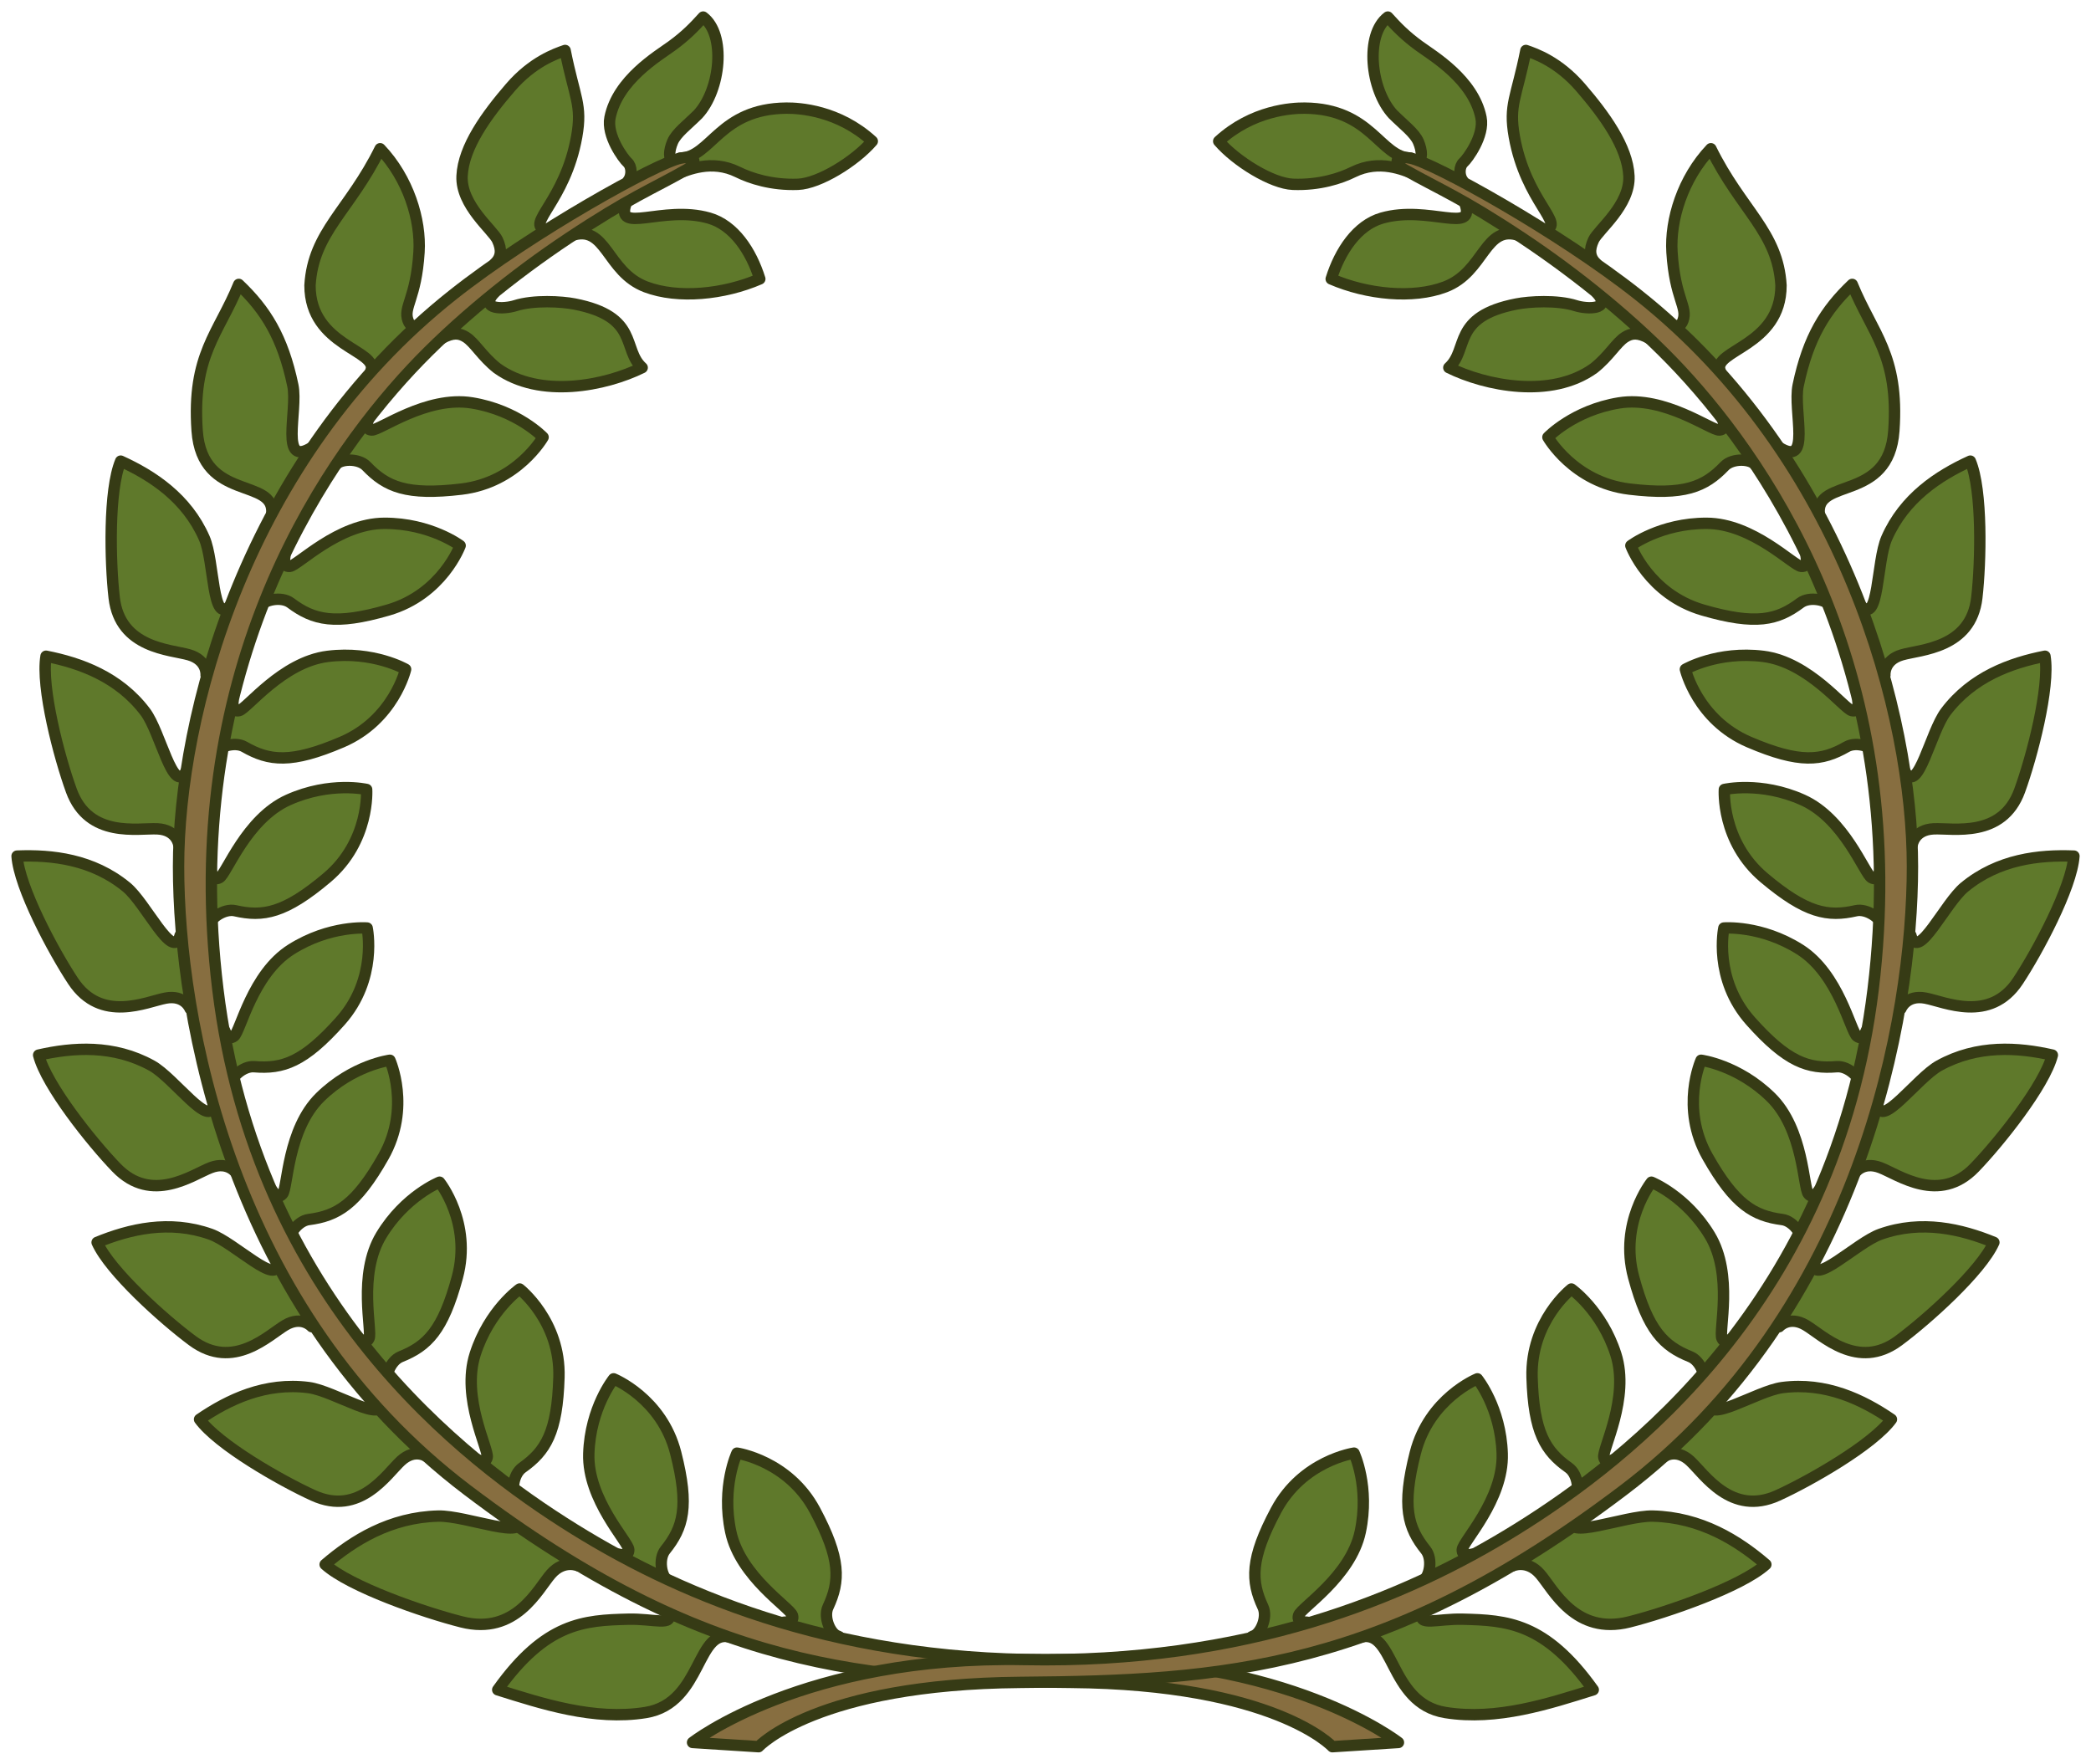 <?xml version="1.0" encoding="UTF-8" standalone="no"?>
<!-- Created with Inkscape (http://www.inkscape.org/) -->

<svg
   xmlns:dc="http://purl.org/dc/elements/1.1/"
   xmlns:cc="http://creativecommons.org/ns#"
   xmlns:rdf="http://www.w3.org/1999/02/22-rdf-syntax-ns#"
   xmlns:svg="http://www.w3.org/2000/svg"
   xmlns="http://www.w3.org/2000/svg"
   xmlns:sodipodi="http://sodipodi.sourceforge.net/DTD/sodipodi-0.dtd"
   xmlns:inkscape="http://www.inkscape.org/namespaces/inkscape"
   width="735.032"
   height="619.989"
   id="svg4081"
   version="1.1"
   inkscape:version="0.48+devel r12701"
   sodipodi:docname="laurel_leaf.svg">
  <title
     id="title4112">laurel leaf</title>
  <defs
     id="defs4083" />
  <sodipodi:namedview
     id="base"
     pagecolor="#ffffff"
     bordercolor="#666666"
     borderopacity="1.0"
     inkscape:pageopacity="0.0"
     inkscape:pageshadow="2"
     inkscape:zoom="0.92"
     inkscape:cx="277.09772"
     inkscape:cy="323.02346"
     inkscape:document-units="px"
     inkscape:current-layer="layer1"
     showgrid="false"
     inkscape:window-width="1680"
     inkscape:window-height="1006"
     inkscape:window-x="-3"
     inkscape:window-y="-3"
     inkscape:window-maximized="1"
     fit-margin-top="4"
     fit-margin-left="4"
     fit-margin-right="4"
     fit-margin-bottom="4" />
  <g
     inkscape:label="Camada 1"
     inkscape:groupmode="layer"
     id="layer1"
     transform="translate(-4.531,-370.323)">
    <g
       id="g4706"
       transform="translate(2.597,153.669)"
       style="fill:#5f792b;fill-opacity:1;stroke:#363b15;stroke-opacity:1">
      <path
         style="color:#000000;fill:#5f792b;fill-opacity:1;stroke:#363b15;stroke-width:4;stroke-linecap:round;stroke-linejoin:round;stroke-miterlimit:4;stroke-opacity:1;stroke-dasharray:none;stroke-dashoffset:0;marker:none;visibility:visible;display:inline;overflow:visible;enable-background:accumulate"
         d="m 236.893,783.514 c 2,4.942 -5.098,2.093 -14.104,2.313 -15.556,0.38 -29.004,1.174 -45.89,24.815 15.514,4.863 33.893,10.911 51.995,7.991 20.405,-3.291 17.591,-31.082 30.839,-26.182 l -5.997,-10.147 z"
         id="path3915"
         inkscape:connector-curvature="0"
         sodipodi:nodetypes="cscsccc" />
      <path
         style="color:#000000;fill:#5f792b;fill-opacity:1;stroke:#363b15;stroke-width:4;stroke-linecap:round;stroke-linejoin:round;stroke-miterlimit:4;stroke-opacity:1;stroke-dasharray:none;stroke-dashoffset:0;marker:none;visibility:visible;display:inline;overflow:visible;enable-background:accumulate"
         d="m 74.383,453.985 c 0,0 0.526,-5.257 -5.999,-7.15 -6.526,-1.893 -24.255,-2.253 -26.313,-20.083 -1.436,-12.444 -2.013,-37.795 2.285,-48.003 11.192,5.1 23.218,12.977 29.396,27.079 3.583,8.178 2.68,30.533 8.946,23.868 1.368,-2.208 5.894,5.573 5.894,5.573 l -4.315,11.04 z"
         id="path3917"
         inkscape:connector-curvature="0"
         sodipodi:nodetypes="csscscccc" />
      <path
         style="color:#000000;fill:#5f792b;fill-opacity:1;stroke:#363b15;stroke-width:4;stroke-linecap:round;stroke-linejoin:round;stroke-miterlimit:4;stroke-opacity:1;stroke-dasharray:none;stroke-dashoffset:0;marker:none;visibility:visible;display:inline;overflow:visible;enable-background:accumulate"
         d="m 97.428,397.48 c 1.588,-13.211 -24.439,-4.184 -26.197,-29.443 -1.854,-26.631 7.537,-34.045 14.636,-51.412 9.402,8.939 15.462,18.533 19.003,35.501 1.875,8.984 -4.949,29.276 6.93,21.631 1.105,-1.209 2.368,8.937 2.368,8.937 z"
         id="path3919"
         inkscape:connector-curvature="0"
         sodipodi:nodetypes="cscsccc" />
      <path
         style="color:#000000;fill:#5f792b;fill-opacity:1;stroke:#363b15;stroke-width:4;stroke-linecap:round;stroke-linejoin:round;stroke-miterlimit:4;stroke-opacity:1;stroke-dasharray:none;stroke-dashoffset:0;marker:none;visibility:visible;display:inline;overflow:visible;enable-background:accumulate"
         d="m 132.272,347.051 c 2.964,-7.357 -21.366,-8.584 -21.366,-30.072 1.106,-18.837 13.953,-26.314 24.654,-48.039 9.907,10.435 14.377,24.988 13.668,36.346 -1.027,16.457 -5.641,19.241 -3.845,24.087 0.744,2.007 2.058,2.158 3.026,1.638 0.968,-0.52 -2.009,9.442 -2.009,9.442 z"
         id="path3921"
         inkscape:connector-curvature="0"
         sodipodi:nodetypes="cccssscc" />
      <path
         style="color:#000000;fill:#5f792b;fill-opacity:1;stroke:#363b15;stroke-width:4;stroke-linecap:round;stroke-linejoin:round;stroke-miterlimit:4;stroke-opacity:1;stroke-dasharray:none;stroke-dashoffset:0;marker:none;visibility:visible;display:inline;overflow:visible;enable-background:accumulate"
         d="m 175.846,309.303 c 2.342,-2.261 2.552,-4.837 0.947,-8.307 -1.664,-3.598 -12.899,-12.185 -12.434,-22.469 0.462,-10.217 8.571,-21.384 16.985,-31.131 7.824,-9.063 15.913,-11.848 19.236,-13 3.334,16.695 6.067,19.015 4.088,30.203 -4.064,22.978 -18.311,31.072 -10.786,32.805 2.977,-1.19 0.595,3.866 0.595,3.866 l -7.889,5.205 z"
         id="path3923"
         inkscape:connector-curvature="0"
         sodipodi:nodetypes="cssscscccc" />
      <path
         style="color:#000000;fill:#5f792b;fill-opacity:1;stroke:#363b15;stroke-width:4;stroke-linecap:round;stroke-linejoin:round;stroke-miterlimit:4;stroke-opacity:1;stroke-dasharray:none;stroke-dashoffset:0;marker:none;visibility:visible;display:inline;overflow:visible;enable-background:accumulate"
         d="m 222.76,280.156 c 1.414,-1.822 1.265,-5.056 -0.223,-6.394 -1.488,-1.338 -7.449,-9.446 -6.177,-15.762 2.679,-13.309 16.795,-21.618 21.732,-25.205 4.912,-3.569 7.958,-6.744 11.023,-10.142 8.085,6.102 6.171,25.513 -1.795,34.157 -3.721,3.717 -7.611,6.558 -8.951,9.681 -1.34,3.123 -1.461,6.37 0.176,6.37 1.637,0 -4.92,4.767 -4.92,4.767 z"
         id="path3925"
         inkscape:connector-curvature="0"
         sodipodi:nodetypes="csssccsscc" />
      <path
         style="color:#000000;fill:#5f792b;fill-opacity:1;stroke:#363b15;stroke-width:4;stroke-linecap:round;stroke-linejoin:round;stroke-miterlimit:4;stroke-opacity:1;stroke-dasharray:none;stroke-dashoffset:0;marker:none;visibility:visible;display:inline;overflow:visible;enable-background:accumulate"
         d="m 278.359,254.661 c 4.524,-0.039 18.324,0.756 30.204,11.636 -6.075,7.063 -18.697,14.86 -26.096,15.142 -9.363,0.356 -16.767,-2.143 -21.156,-4.311 -9.367,-4.626 -17.682,-0.631 -21.156,0.526 -2.796,0.931 0.842,-5.415 0.842,-5.415 10.981,-0.228 13.772,-17.376 37.361,-17.578 z"
         id="path3927"
         inkscape:connector-curvature="0"
         sodipodi:nodetypes="scssscs" />
      <path
         style="color:#000000;fill:#5f792b;fill-opacity:1;stroke:#363b15;stroke-width:4;stroke-linecap:round;stroke-linejoin:round;stroke-miterlimit:4;stroke-opacity:1;stroke-dasharray:none;stroke-dashoffset:0;marker:none;visibility:visible;display:inline;overflow:visible;enable-background:accumulate"
         d="m 222.105,287.906 c -4.248,11.498 12.64,0.701 29.102,5.415 8.711,2.494 14.77,11.603 17.813,21.38 -12.646,5.479 -28.742,7.064 -40.021,2.804 -14.004,-5.288 -13.83,-22.38 -26.313,-17.98 l 4.842,-6.835 z"
         id="path3929"
         inkscape:connector-curvature="0"
         sodipodi:nodetypes="cscsccc" />
      <path
         style="color:#000000;fill:#5f792b;fill-opacity:1;stroke:#363b15;stroke-width:4;stroke-linecap:round;stroke-linejoin:round;stroke-miterlimit:4;stroke-opacity:1;stroke-dasharray:none;stroke-dashoffset:0;marker:none;visibility:visible;display:inline;overflow:visible;enable-background:accumulate"
         d="m 175.795,319.474 c -5.788,6.284 3.578,5.808 7.166,4.66 6.652,-2.129 16.496,-1.487 20.895,-0.632 22.914,4.452 16.653,15.945 23.816,22.379 -12.896,6.361 -35.902,11.069 -50.981,0.223 -5.284,-4.164 -7.889,-8.996 -10.924,-10.922 -2.304,-1.462 -4.594,-1.772 -8.627,0.478 -3.062,1.708 -2.581,-3.28 -1.985,-3.875 0.595,-0.595 9.926,-8.507 9.926,-8.507 z"
         id="path3931"
         inkscape:connector-curvature="0"
         sodipodi:nodetypes="cssccssscc" />
      <path
         style="color:#000000;fill:#5f792b;fill-opacity:1;stroke:#363b15;stroke-width:4;stroke-linecap:round;stroke-linejoin:round;stroke-miterlimit:4;stroke-opacity:1;stroke-dasharray:none;stroke-dashoffset:0;marker:none;visibility:visible;display:inline;overflow:visible;enable-background:accumulate"
         d="m 131.515,363.651 c 0,0.744 -1.786,3.941 1.042,4.164 2.828,0.223 19.284,-12.137 35.286,-9.535 16.001,2.602 24.998,12.063 24.998,12.063 0,0 -8.987,15.888 -28.706,18.239 -19.271,2.297 -26.388,-0.781 -33.365,-8.053 -2.806,-2.925 -9.229,-2.602 -10.792,-0.446 -1.563,2.156 -3.647,-5.799 -3.572,-6.097 0.074,-0.297 15.108,-10.335 15.108,-10.335 z"
         id="path3933"
         inkscape:connector-curvature="0"
         sodipodi:nodetypes="csscssscc" />
      <path
         sodipodi:nodetypes="csscssscc"
         inkscape:connector-curvature="0"
         id="path3935"
         d="m 102.087,411.807 c 0.121,0.734 -1.12,4.178 1.706,3.939 2.827,-0.24 17.05,-15.111 33.262,-15.144 16.212,-0.034 26.63,7.838 26.63,7.838 0,0 -6.279,17.138 -25.352,22.663 -18.64,5.4 -26.164,3.52 -34.232,-2.521 -3.245,-2.43 -9.53,-1.067 -10.72,1.314 -1.191,2.382 -4.543,-5.129 -4.518,-5.435 0.025,-0.306 13.223,-12.653 13.223,-12.653 z"
         style="color:#000000;fill:#5f792b;fill-opacity:1;stroke:#363b15;stroke-width:4;stroke-linecap:round;stroke-linejoin:round;stroke-miterlimit:4;stroke-opacity:1;stroke-dasharray:none;stroke-dashoffset:0;marker:none;visibility:visible;display:inline;overflow:visible;enable-background:accumulate"
         inkscape:transform-center-x="-28.633028"
         inkscape:transform-center-y="-5.2037113" />
      <path
         inkscape:transform-center-y="-9.0265985"
         inkscape:transform-center-x="-27.662975"
         style="color:#000000;fill:#5f792b;fill-opacity:1;stroke:#363b15;stroke-width:4;stroke-linecap:round;stroke-linejoin:round;stroke-miterlimit:4;stroke-opacity:1;stroke-dasharray:none;stroke-dashoffset:0;marker:none;visibility:visible;display:inline;overflow:visible;enable-background:accumulate"
         d="m 83.786,462.763 c 0.21,0.713 -0.602,4.284 2.174,3.701 2.776,-0.582 15.079,-17.074 31.166,-19.083 16.087,-2.008 27.388,4.536 27.388,4.536 0,0 -4.14,17.774 -22.397,25.582 -17.841,7.63 -25.539,6.68 -34.284,1.667 -3.517,-2.016 -9.589,0.102 -10.48,2.61 -0.891,2.509 -5.135,-4.537 -5.147,-4.844 -0.012,-0.306 11.58,-14.169 11.58,-14.169 z"
         id="path3937"
         inkscape:connector-curvature="0"
         sodipodi:nodetypes="csscssscc" />
      <path
         sodipodi:nodetypes="csscssscc"
         inkscape:connector-curvature="0"
         id="path3939"
         d="m 75.92,522.289 c 0.409,0.621 0.679,4.272 3.163,2.904 2.484,-1.368 9.418,-20.735 24.213,-27.357 14.795,-6.622 27.518,-3.668 27.518,-3.668 0,0 1.247,18.207 -13.924,31.008 -14.826,12.511 -22.465,13.853 -32.296,11.615 -3.954,-0.9 -9.139,2.9 -9.257,5.559 -0.118,2.659 -6.239,-2.838 -6.341,-3.127 -0.102,-0.289 6.924,-16.934 6.924,-16.934 z"
         style="color:#000000;fill:#5f792b;fill-opacity:1;stroke:#363b15;stroke-width:4;stroke-linecap:round;stroke-linejoin:round;stroke-miterlimit:4;stroke-opacity:1;stroke-dasharray:none;stroke-dashoffset:0;marker:none;visibility:visible;display:inline;overflow:visible;enable-background:accumulate"
         inkscape:transform-center-x="-23.640982"
         inkscape:transform-center-y="-15.706207" />
      <path
         inkscape:transform-center-y="-18.993934"
         inkscape:transform-center-x="-21.186015"
         style="color:#000000;fill:#5f792b;fill-opacity:1;stroke:#363b15;stroke-width:4;stroke-linecap:round;stroke-linejoin:round;stroke-miterlimit:4;stroke-opacity:1;stroke-dasharray:none;stroke-dashoffset:0;marker:none;visibility:visible;display:inline;overflow:visible;enable-background:accumulate"
         d="m 80.651,578.494 c 0.494,0.556 1.279,4.133 3.544,2.426 2.265,-1.707 6.376,-21.86 20.08,-30.514 13.704,-8.654 26.718,-7.534 26.718,-7.534 0,0 3.822,17.846 -9.376,32.669 -12.898,14.487 -20.268,16.899 -30.318,16.078 -4.042,-0.33 -8.635,4.167 -8.373,6.816 0.262,2.649 -6.579,-1.924 -6.721,-2.196 -0.142,-0.272 4.447,-17.745 4.447,-17.745 z"
         id="path3941"
         inkscape:connector-curvature="0"
         sodipodi:nodetypes="csscssscc" />
      <path
         sodipodi:nodetypes="csscssscc"
         inkscape:connector-curvature="0"
         id="path3943"
         d="m 97.282,634.752 c 0.6,0.44 2.121,3.772 3.975,1.627 1.855,-2.144 1.631,-22.711 13.207,-34.05 11.575,-11.339 24.534,-12.979 24.534,-12.979 0,0 7.493,16.644 -2.289,33.908 -9.56,16.873 -16.258,20.779 -26.255,22.088 -4.021,0.526 -7.564,5.888 -6.751,8.423 0.814,2.535 -6.837,-0.499 -7.033,-0.735 -0.196,-0.236 0.612,-18.282 0.612,-18.282 z"
         style="color:#000000;fill:#5f792b;fill-opacity:1;stroke:#363b15;stroke-width:4;stroke-linecap:round;stroke-linejoin:round;stroke-miterlimit:4;stroke-opacity:1;stroke-dasharray:none;stroke-dashoffset:0;marker:none;visibility:visible;display:inline;overflow:visible;enable-background:accumulate"
         inkscape:transform-center-x="-17.507431"
         inkscape:transform-center-y="-23.549319" />
      <path
         inkscape:transform-center-y="-27.47583"
         inkscape:transform-center-x="-11.353027"
         style="color:#000000;fill:#5f792b;fill-opacity:1;stroke:#363b15;stroke-width:4;stroke-linecap:round;stroke-linejoin:round;stroke-miterlimit:4;stroke-opacity:1;stroke-dasharray:none;stroke-dashoffset:0;marker:none;visibility:visible;display:inline;overflow:visible;enable-background:accumulate"
         d="m 127.391,686.575 c 0.691,0.277 2.995,3.124 4.256,0.585 1.261,-2.539 -4.09,-22.4 4.288,-36.265 8.379,-13.865 20.519,-18.682 20.519,-18.682 0,0 11.411,14.251 6.249,33.407 -5.045,18.721 -10.556,24.173 -19.911,27.932 -3.762,1.512 -5.855,7.586 -4.435,9.838 1.421,2.252 -6.746,1.22 -6.994,1.041 -0.248,-0.18 -3.972,-17.857 -3.972,-17.857 z"
         id="path3945"
         inkscape:connector-curvature="0"
         sodipodi:nodetypes="csscssscc" />
      <path
         sodipodi:nodetypes="csscssscc"
         inkscape:connector-curvature="0"
         id="path3947"
         d="m 168.917,729.363 c 0.736,0.11 3.637,2.347 4.276,-0.415 0.639,-2.761 -9.168,-20.846 -4.229,-36.272 4.939,-15.426 15.634,-22.918 15.634,-22.918 0,0 14.403,11.226 13.818,31.056 -0.571,19.38 -4.67,25.957 -12.9,31.776 -3.31,2.34 -3.939,8.734 -2.035,10.597 1.904,1.863 -6.28,2.747 -6.564,2.629 -0.283,-0.118 -8,-16.454 -8,-16.454 z"
         style="color:#000000;fill:#5f792b;fill-opacity:1;stroke:#363b15;stroke-width:4;stroke-linecap:round;stroke-linejoin:round;stroke-miterlimit:4;stroke-opacity:1;stroke-dasharray:none;stroke-dashoffset:0;marker:none;visibility:visible;display:inline;overflow:visible;enable-background:accumulate"
         inkscape:transform-center-x="-5.1184603"
         inkscape:transform-center-y="-29.121746" />
      <path
         inkscape:transform-center-y="-28.794126"
         inkscape:transform-center-x="4.1723958"
         style="color:#000000;fill:#5f792b;fill-opacity:1;stroke:#363b15;stroke-width:4;stroke-linecap:round;stroke-linejoin:round;stroke-miterlimit:4;stroke-opacity:1;stroke-dasharray:none;stroke-dashoffset:0;marker:none;visibility:visible;display:inline;overflow:visible;enable-background:accumulate"
         d="m 218.958,762.949 c 0.738,-0.097 4.143,1.257 3.997,-1.573 -0.146,-2.83 -14.552,-17.525 -14.047,-33.713 0.504,-16.188 8.725,-26.329 8.725,-26.329 0,0 16.937,6.838 21.832,26.064 4.784,18.79 2.653,26.24 -3.659,34.095 -2.538,3.159 -1.384,9.479 0.959,10.747 2.343,1.268 -5.282,4.366 -5.587,4.331 -0.305,-0.035 -12.22,-13.623 -12.22,-13.623 z"
         id="path3949"
         inkscape:connector-curvature="0"
         sodipodi:nodetypes="csscssscc" />
      <path
         sodipodi:nodetypes="csscssscc"
         inkscape:connector-curvature="0"
         id="path3951"
         d="m 276.991,786.975 c 0.694,-0.27 4.324,0.234 3.506,-2.48 -0.818,-2.714 -18.316,-13.552 -21.691,-29.393 -3.375,-15.841 2.187,-27.648 2.187,-27.648 0,0 18.081,2.605 27.424,20.11 9.132,17.108 8.841,24.85 4.587,33.983 -1.711,3.673 0.919,9.536 3.497,10.209 2.578,0.673 -4.087,5.498 -4.392,5.537 -0.304,0.038 -15.12,-10.318 -15.12,-10.318 z"
         style="color:#000000;fill:#5f792b;fill-opacity:1;stroke:#363b15;stroke-width:4;stroke-linecap:round;stroke-linejoin:round;stroke-miterlimit:4;stroke-opacity:1;stroke-dasharray:none;stroke-dashoffset:0;marker:none;visibility:visible;display:inline;overflow:visible;enable-background:accumulate"
         inkscape:transform-center-x="11.119489"
         inkscape:transform-center-y="-26.712112" />
      <path
         sodipodi:nodetypes="csscscccc"
         inkscape:connector-curvature="0"
         id="path3953"
         d="m 64.763,513.575 c 0,0 -0.706,-5.236 -7.493,-5.568 -6.787,-0.332 -24.118,3.418 -30.252,-13.452 -4.281,-11.774 -10.717,-36.303 -8.902,-47.227 12.07,2.373 25.594,7.254 34.873,19.544 5.381,7.127 9.683,29.084 14.235,21.151 0.819,-2.465 7.025,4.058 7.025,4.058 l -1.639,11.739 z"
         style="color:#000000;fill:#5f792b;fill-opacity:1;stroke:#363b15;stroke-width:4;stroke-linecap:round;stroke-linejoin:round;stroke-miterlimit:4;stroke-opacity:1;stroke-dasharray:none;stroke-dashoffset:0;marker:none;visibility:visible;display:inline;overflow:visible;enable-background:accumulate"
         inkscape:transform-center-x="18.668034"
         inkscape:transform-center-y="-33.291504" />
      <path
         inkscape:transform-center-y="-27.018217"
         inkscape:transform-center-x="27.683623"
         style="color:#000000;fill:#5f792b;fill-opacity:1;stroke:#363b15;stroke-width:4;stroke-linecap:round;stroke-linejoin:round;stroke-miterlimit:4;stroke-opacity:1;stroke-dasharray:none;stroke-dashoffset:0;marker:none;visibility:visible;display:inline;overflow:visible;enable-background:accumulate"
         d="m 68.721,571.183 c 0,0 -1.906,-4.929 -8.584,-3.675 -6.678,1.253 -22.662,8.926 -32.554,-6.056 -6.904,-10.457 -18.872,-32.819 -19.649,-43.865 12.291,-0.496 26.581,1.111 38.466,10.909 6.892,5.682 16.186,26.038 18.767,17.265 0.223,-2.587 7.777,2.315 7.777,2.315 l 1.137,11.798 z"
         id="path3955"
         inkscape:connector-curvature="0"
         sodipodi:nodetypes="csscscccc" />
      <path
         sodipodi:nodetypes="csscscccc"
         inkscape:connector-curvature="0"
         id="path3957"
         d="m 85.062,629.174 c 0,0 -2.772,-4.499 -9.11,-2.052 -6.338,2.448 -20.655,12.901 -33.114,-0.031 -8.695,-9.025 -24.541,-28.836 -27.319,-39.556 11.995,-2.724 26.339,-3.745 39.811,3.727 7.813,4.333 20.663,22.657 21.601,13.561 -0.252,-2.585 8.069,0.861 8.069,0.861 l 3.269,11.393 z"
         style="color:#000000;fill:#5f792b;fill-opacity:1;stroke:#363b15;stroke-width:4;stroke-linecap:round;stroke-linejoin:round;stroke-miterlimit:4;stroke-opacity:1;stroke-dasharray:none;stroke-dashoffset:0;marker:none;visibility:visible;display:inline;overflow:visible;enable-background:accumulate"
         inkscape:transform-center-x="33.170755"
         inkscape:transform-center-y="-19.887647" />
      <path
         inkscape:transform-center-y="-13.175773"
         inkscape:transform-center-x="37.17585"
         style="color:#000000;fill:#5f792b;fill-opacity:1;stroke:#363b15;stroke-width:4;stroke-linecap:round;stroke-linejoin:round;stroke-miterlimit:4;stroke-opacity:1;stroke-dasharray:none;stroke-dashoffset:0;marker:none;visibility:visible;display:inline;overflow:visible;enable-background:accumulate"
         d="m 111.527,683.006 c 0,0 -3.476,-3.982 -9.324,-0.525 -5.848,3.457 -18.248,16.122 -32.667,5.415 -10.064,-7.472 -28.958,-24.406 -33.464,-34.523 11.383,-4.66 25.363,-8.025 39.882,-2.872 8.42,2.989 24.115,18.949 23.541,9.823 -0.675,-2.508 8.101,-0.478 8.101,-0.478 l 5.102,10.7 z"
         id="path3959"
         inkscape:connector-curvature="0"
         sodipodi:nodetypes="csscscccc" />
      <path
         sodipodi:nodetypes="csscscccc"
         inkscape:connector-curvature="0"
         id="path3961"
         d="m 152.082,728.746 c 0,0 -4.234,-3.166 -9.227,1.439 -4.993,4.604 -14.46,19.584 -30.805,12.135 -11.408,-5.199 -33.435,-17.801 -39.965,-26.749 10.152,-6.94 23.116,-13.158 38.394,-11.159 8.86,1.159 27.555,13.479 25.079,4.676 -1.186,-2.311 7.821,-2.163 7.821,-2.163 l 7.234,9.394 z"
         style="color:#000000;fill:#5f792b;fill-opacity:1;stroke:#363b15;stroke-width:4;stroke-linecap:round;stroke-linejoin:round;stroke-miterlimit:4;stroke-opacity:1;stroke-dasharray:none;stroke-dashoffset:0;marker:none;visibility:visible;display:inline;overflow:visible;enable-background:accumulate"
         inkscape:transform-center-x="40.069163"
         inkscape:transform-center-y="-4.7167415" />
      <path
         inkscape:transform-center-y="0.012431462"
         inkscape:transform-center-x="44.662121"
         style="color:#000000;fill:#5f792b;fill-opacity:1;stroke:#363b15;stroke-width:4;stroke-linecap:round;stroke-linejoin:round;stroke-miterlimit:4;stroke-opacity:1;stroke-dasharray:none;stroke-dashoffset:0;marker:none;visibility:visible;display:inline;overflow:visible;enable-background:accumulate"
         d="m 205.345,767.124 c 0,0 -5.141,-2.466 -9.77,2.861 -4.629,5.327 -12.333,21.6 -31.358,16.793 -13.278,-3.355 -39.358,-12.365 -47.985,-20.185 9.829,-8.438 22.834,-16.603 39.765,-17.013 9.819,-0.238 32.231,9.014 28.031,0.705 -1.685,-2.098 8.119,-3.357 8.119,-3.357 l 9.468,8.15 z"
         id="path3963"
         inkscape:connector-curvature="0"
         sodipodi:nodetypes="csscscccc" />
      <path
         style="fill:#876e40;fill-opacity:1;stroke:#363b15;stroke-width:4;stroke-linecap:round;stroke-linejoin:round;stroke-miterlimit:4;stroke-opacity:1;stroke-dasharray:none"
         d="m 470.296,830.643 c 0,0 -20.244,-22.008 -91.989,-22.602 C 306.562,807.445 249.999,803.877 166.346,740.53 82.692,677.184 64.7,574.273 64.7,521.279 c 0,-52.994 23.48,-143.202 96.454,-201.011 27.953,-22.143 71.845,-46.387 79.981,-48.008 5.912,-1.178 5.764,1.942 2.284,3.922 -12.615,7.175 -19.782,9.67 -41.615,24.172 -19.332,12.841 -39.886,29.502 -55.404,46.123 -33.045,35.391 -81.272,108.551 -67.875,217.994 13.396,109.443 86.035,165.354 125.331,189.741 39.296,24.387 95.264,47.287 172.963,45.8 77.699,-1.487 116.698,29.145 116.698,29.145 z"
         id="path3965"
         inkscape:connector-curvature="0"
         sodipodi:nodetypes="cssssssssssscc" />
      <path
         sodipodi:nodetypes="cscsccc"
         inkscape:connector-curvature="0"
         id="path3967"
         d="m 502.008,783.514 c -2,4.942 5.098,2.093 14.104,2.313 15.556,0.38 29.004,1.174 45.89,24.815 -15.514,4.863 -33.893,10.911 -51.995,7.991 -20.405,-3.291 -17.591,-31.082 -30.839,-26.182 l 5.997,-10.147 z"
         style="color:#000000;fill:#5f792b;fill-opacity:1;stroke:#363b15;stroke-width:4;stroke-linecap:round;stroke-linejoin:round;stroke-miterlimit:4;stroke-opacity:1;stroke-dasharray:none;stroke-dashoffset:0;marker:none;visibility:visible;display:inline;overflow:visible;enable-background:accumulate" />
      <path
         sodipodi:nodetypes="csscscccc"
         inkscape:connector-curvature="0"
         id="path3969"
         d="m 664.517,453.985 c 0,0 -0.526,-5.257 5.999,-7.15 6.526,-1.893 24.255,-2.253 26.313,-20.083 1.436,-12.444 2.013,-37.795 -2.285,-48.003 -11.192,5.1 -23.218,12.977 -29.396,27.079 -3.583,8.178 -2.68,30.533 -8.946,23.868 -1.368,-2.208 -5.894,5.573 -5.894,5.573 l 4.315,11.04 z"
         style="color:#000000;fill:#5f792b;fill-opacity:1;stroke:#363b15;stroke-width:4;stroke-linecap:round;stroke-linejoin:round;stroke-miterlimit:4;stroke-opacity:1;stroke-dasharray:none;stroke-dashoffset:0;marker:none;visibility:visible;display:inline;overflow:visible;enable-background:accumulate" />
      <path
         sodipodi:nodetypes="cscsccc"
         inkscape:connector-curvature="0"
         id="path3971"
         d="m 641.472,397.48 c -1.588,-13.211 24.439,-4.184 26.197,-29.443 1.854,-26.631 -7.537,-34.045 -14.636,-51.412 -9.402,8.939 -15.462,18.533 -19.003,35.501 -1.875,8.984 4.949,29.276 -6.93,21.631 -1.105,-1.209 -2.368,8.937 -2.368,8.937 z"
         style="color:#000000;fill:#5f792b;fill-opacity:1;stroke:#363b15;stroke-width:4;stroke-linecap:round;stroke-linejoin:round;stroke-miterlimit:4;stroke-opacity:1;stroke-dasharray:none;stroke-dashoffset:0;marker:none;visibility:visible;display:inline;overflow:visible;enable-background:accumulate" />
      <path
         sodipodi:nodetypes="cccssscc"
         inkscape:connector-curvature="0"
         id="path3973"
         d="m 606.629,347.051 c -2.964,-7.357 21.366,-8.584 21.366,-30.072 -1.106,-18.837 -13.953,-26.314 -24.654,-48.039 -9.907,10.435 -14.377,24.988 -13.668,36.346 1.027,16.457 5.641,19.241 3.845,24.087 -0.744,2.007 -2.058,2.158 -3.026,1.638 -0.968,-0.52 2.009,9.442 2.009,9.442 z"
         style="color:#000000;fill:#5f792b;fill-opacity:1;stroke:#363b15;stroke-width:4;stroke-linecap:round;stroke-linejoin:round;stroke-miterlimit:4;stroke-opacity:1;stroke-dasharray:none;stroke-dashoffset:0;marker:none;visibility:visible;display:inline;overflow:visible;enable-background:accumulate" />
      <path
         sodipodi:nodetypes="cssscscccc"
         inkscape:connector-curvature="0"
         id="path3975"
         d="m 563.054,309.303 c -2.342,-2.261 -2.552,-4.837 -0.947,-8.307 1.664,-3.598 12.899,-12.185 12.434,-22.469 -0.462,-10.217 -8.571,-21.384 -16.985,-31.131 -7.824,-9.063 -15.913,-11.848 -19.236,-13 -3.334,16.695 -6.067,19.015 -4.088,30.203 4.064,22.978 18.311,31.072 10.786,32.805 -2.977,-1.19 -0.595,3.866 -0.595,3.866 l 7.889,5.205 z"
         style="color:#000000;fill:#5f792b;fill-opacity:1;stroke:#363b15;stroke-width:4;stroke-linecap:round;stroke-linejoin:round;stroke-miterlimit:4;stroke-opacity:1;stroke-dasharray:none;stroke-dashoffset:0;marker:none;visibility:visible;display:inline;overflow:visible;enable-background:accumulate" />
      <path
         sodipodi:nodetypes="csssccsscc"
         inkscape:connector-curvature="0"
         id="path3977"
         d="m 516.141,280.156 c -1.414,-1.822 -1.265,-5.056 0.223,-6.394 1.488,-1.338 7.449,-9.446 6.177,-15.762 -2.679,-13.309 -16.795,-21.618 -21.732,-25.205 -4.912,-3.569 -7.958,-6.744 -11.023,-10.142 -8.085,6.102 -6.171,25.513 1.795,34.157 3.721,3.717 7.611,6.558 8.951,9.681 1.34,3.123 1.461,6.37 -0.176,6.37 -1.637,0 4.92,4.767 4.92,4.767 z"
         style="color:#000000;fill:#5f792b;fill-opacity:1;stroke:#363b15;stroke-width:4;stroke-linecap:round;stroke-linejoin:round;stroke-miterlimit:4;stroke-opacity:1;stroke-dasharray:none;stroke-dashoffset:0;marker:none;visibility:visible;display:inline;overflow:visible;enable-background:accumulate" />
      <path
         sodipodi:nodetypes="scssscs"
         inkscape:connector-curvature="0"
         id="path3979"
         d="m 460.541,254.661 c -4.524,-0.039 -18.324,0.756 -30.204,11.636 6.075,7.063 18.697,14.86 26.096,15.142 9.363,0.356 16.767,-2.143 21.156,-4.311 9.367,-4.626 17.682,-0.631 21.156,0.526 2.796,0.931 -0.842,-5.415 -0.842,-5.415 -10.981,-0.228 -13.772,-17.376 -37.361,-17.578 z"
         style="color:#000000;fill:#5f792b;fill-opacity:1;stroke:#363b15;stroke-width:4;stroke-linecap:round;stroke-linejoin:round;stroke-miterlimit:4;stroke-opacity:1;stroke-dasharray:none;stroke-dashoffset:0;marker:none;visibility:visible;display:inline;overflow:visible;enable-background:accumulate" />
      <path
         sodipodi:nodetypes="cscsccc"
         inkscape:connector-curvature="0"
         id="path3981"
         d="m 516.796,287.906 c 4.248,11.498 -12.64,0.701 -29.102,5.415 -8.711,2.494 -14.77,11.603 -17.813,21.38 12.646,5.479 28.742,7.064 40.021,2.804 14.004,-5.288 13.83,-22.38 26.313,-17.98 l -4.842,-6.835 z"
         style="color:#000000;fill:#5f792b;fill-opacity:1;stroke:#363b15;stroke-width:4;stroke-linecap:round;stroke-linejoin:round;stroke-miterlimit:4;stroke-opacity:1;stroke-dasharray:none;stroke-dashoffset:0;marker:none;visibility:visible;display:inline;overflow:visible;enable-background:accumulate" />
      <path
         sodipodi:nodetypes="cssccssscc"
         inkscape:connector-curvature="0"
         id="path3983"
         d="m 563.105,319.474 c 5.788,6.284 -3.578,5.808 -7.166,4.66 -6.652,-2.129 -16.496,-1.487 -20.895,-0.632 -22.914,4.452 -16.653,15.945 -23.816,22.379 12.896,6.361 35.902,11.069 50.981,0.223 5.284,-4.164 7.889,-8.996 10.924,-10.922 2.304,-1.462 4.594,-1.772 8.627,0.478 3.062,1.708 2.581,-3.28 1.985,-3.875 -0.595,-0.595 -9.926,-8.507 -9.926,-8.507 z"
         style="color:#000000;fill:#5f792b;fill-opacity:1;stroke:#363b15;stroke-width:4;stroke-linecap:round;stroke-linejoin:round;stroke-miterlimit:4;stroke-opacity:1;stroke-dasharray:none;stroke-dashoffset:0;marker:none;visibility:visible;display:inline;overflow:visible;enable-background:accumulate" />
      <path
         sodipodi:nodetypes="csscssscc"
         inkscape:connector-curvature="0"
         id="path3985"
         d="m 607.386,363.651 c 0,0.744 1.786,3.941 -1.042,4.164 -2.828,0.223 -19.284,-12.137 -35.286,-9.535 -16.001,2.602 -24.998,12.063 -24.998,12.063 0,0 8.987,15.888 28.706,18.239 19.271,2.297 26.388,-0.781 33.365,-8.053 2.806,-2.925 9.229,-2.602 10.792,-0.446 1.563,2.156 3.647,-5.799 3.572,-6.097 -0.074,-0.297 -15.108,-10.335 -15.108,-10.335 z"
         style="color:#000000;fill:#5f792b;fill-opacity:1;stroke:#363b15;stroke-width:4;stroke-linecap:round;stroke-linejoin:round;stroke-miterlimit:4;stroke-opacity:1;stroke-dasharray:none;stroke-dashoffset:0;marker:none;visibility:visible;display:inline;overflow:visible;enable-background:accumulate" />
      <path
         inkscape:transform-center-y="-5.2037113"
         inkscape:transform-center-x="28.633033"
         style="color:#000000;fill:#5f792b;fill-opacity:1;stroke:#363b15;stroke-width:4;stroke-linecap:round;stroke-linejoin:round;stroke-miterlimit:4;stroke-opacity:1;stroke-dasharray:none;stroke-dashoffset:0;marker:none;visibility:visible;display:inline;overflow:visible;enable-background:accumulate"
         d="m 636.813,411.807 c -0.121,0.734 1.12,4.178 -1.706,3.939 -2.827,-0.24 -17.05,-15.111 -33.262,-15.144 -16.212,-0.034 -26.63,7.838 -26.63,7.838 0,0 6.279,17.138 25.352,22.663 18.64,5.4 26.164,3.52 34.232,-2.521 3.245,-2.43 9.53,-1.067 10.72,1.314 1.191,2.382 4.543,-5.129 4.518,-5.435 -0.025,-0.306 -13.223,-12.653 -13.223,-12.653 z"
         id="path3987"
         inkscape:connector-curvature="0"
         sodipodi:nodetypes="csscssscc" />
      <path
         sodipodi:nodetypes="csscssscc"
         inkscape:connector-curvature="0"
         id="path3989"
         d="m 655.115,462.763 c -0.21,0.713 0.602,4.284 -2.174,3.701 -2.776,-0.582 -15.079,-17.074 -31.166,-19.083 -16.087,-2.008 -27.388,4.536 -27.388,4.536 0,0 4.14,17.774 22.397,25.582 17.841,7.63 25.539,6.68 34.284,1.667 3.517,-2.016 9.589,0.102 10.48,2.61 0.891,2.509 5.135,-4.537 5.147,-4.844 0.012,-0.306 -11.58,-14.169 -11.58,-14.169 z"
         style="color:#000000;fill:#5f792b;fill-opacity:1;stroke:#363b15;stroke-width:4;stroke-linecap:round;stroke-linejoin:round;stroke-miterlimit:4;stroke-opacity:1;stroke-dasharray:none;stroke-dashoffset:0;marker:none;visibility:visible;display:inline;overflow:visible;enable-background:accumulate"
         inkscape:transform-center-x="27.662982"
         inkscape:transform-center-y="-9.0265985" />
      <path
         inkscape:transform-center-y="-15.706207"
         inkscape:transform-center-x="23.640985"
         style="color:#000000;fill:#5f792b;fill-opacity:1;stroke:#363b15;stroke-width:4;stroke-linecap:round;stroke-linejoin:round;stroke-miterlimit:4;stroke-opacity:1;stroke-dasharray:none;stroke-dashoffset:0;marker:none;visibility:visible;display:inline;overflow:visible;enable-background:accumulate"
         d="m 662.981,522.289 c -0.409,0.621 -0.679,4.272 -3.163,2.904 -2.484,-1.368 -9.418,-20.735 -24.213,-27.357 -14.795,-6.622 -27.518,-3.668 -27.518,-3.668 0,0 -1.247,18.207 13.924,31.008 14.826,12.511 22.465,13.853 32.296,11.615 3.954,-0.9 9.139,2.9 9.257,5.559 0.118,2.659 6.239,-2.838 6.341,-3.127 0.102,-0.289 -6.924,-16.934 -6.924,-16.934 z"
         id="path3991"
         inkscape:connector-curvature="0"
         sodipodi:nodetypes="csscssscc" />
      <path
         sodipodi:nodetypes="csscssscc"
         inkscape:connector-curvature="0"
         id="path3993"
         d="m 658.25,578.494 c -0.494,0.556 -1.279,4.133 -3.544,2.426 -2.265,-1.707 -6.376,-21.86 -20.08,-30.514 -13.704,-8.654 -26.718,-7.534 -26.718,-7.534 0,0 -3.822,17.846 9.376,32.669 12.898,14.487 20.268,16.899 30.318,16.078 4.042,-0.33 8.635,4.167 8.373,6.816 -0.262,2.649 6.579,-1.924 6.721,-2.196 0.142,-0.272 -4.447,-17.745 -4.447,-17.745 z"
         style="color:#000000;fill:#5f792b;fill-opacity:1;stroke:#363b15;stroke-width:4;stroke-linecap:round;stroke-linejoin:round;stroke-miterlimit:4;stroke-opacity:1;stroke-dasharray:none;stroke-dashoffset:0;marker:none;visibility:visible;display:inline;overflow:visible;enable-background:accumulate"
         inkscape:transform-center-x="21.186026"
         inkscape:transform-center-y="-18.993934" />
      <path
         inkscape:transform-center-y="-23.549319"
         inkscape:transform-center-x="17.507436"
         style="color:#000000;fill:#5f792b;fill-opacity:1;stroke:#363b15;stroke-width:4;stroke-linecap:round;stroke-linejoin:round;stroke-miterlimit:4;stroke-opacity:1;stroke-dasharray:none;stroke-dashoffset:0;marker:none;visibility:visible;display:inline;overflow:visible;enable-background:accumulate"
         d="m 641.619,634.752 c -0.6,0.44 -2.12,3.772 -3.975,1.627 -1.855,-2.144 -1.631,-22.711 -13.207,-34.05 -11.575,-11.339 -24.534,-12.979 -24.534,-12.979 0,0 -7.493,16.644 2.289,33.908 9.56,16.873 16.258,20.779 26.255,22.088 4.021,0.526 7.564,5.888 6.751,8.423 -0.814,2.535 6.837,-0.499 7.033,-0.735 0.196,-0.236 -0.612,-18.282 -0.612,-18.282 z"
         id="path3995"
         inkscape:connector-curvature="0"
         sodipodi:nodetypes="csscssscc" />
      <path
         sodipodi:nodetypes="csscssscc"
         inkscape:connector-curvature="0"
         id="path3997"
         d="m 611.51,686.575 c -0.691,0.277 -2.995,3.124 -4.256,0.585 -1.261,-2.539 4.09,-22.4 -4.288,-36.265 -8.379,-13.865 -20.519,-18.682 -20.519,-18.682 0,0 -11.411,14.251 -6.249,33.407 5.045,18.721 10.556,24.173 19.911,27.932 3.762,1.512 5.855,7.586 4.435,9.838 -1.421,2.252 6.746,1.22 6.994,1.041 0.248,-0.18 3.972,-17.857 3.972,-17.857 z"
         style="color:#000000;fill:#5f792b;fill-opacity:1;stroke:#363b15;stroke-width:4;stroke-linecap:round;stroke-linejoin:round;stroke-miterlimit:4;stroke-opacity:1;stroke-dasharray:none;stroke-dashoffset:0;marker:none;visibility:visible;display:inline;overflow:visible;enable-background:accumulate"
         inkscape:transform-center-x="11.353034"
         inkscape:transform-center-y="-27.47583" />
      <path
         inkscape:transform-center-y="-29.121746"
         inkscape:transform-center-x="5.1184624"
         style="color:#000000;fill:#5f792b;fill-opacity:1;stroke:#363b15;stroke-width:4;stroke-linecap:round;stroke-linejoin:round;stroke-miterlimit:4;stroke-opacity:1;stroke-dasharray:none;stroke-dashoffset:0;marker:none;visibility:visible;display:inline;overflow:visible;enable-background:accumulate"
         d="m 569.984,729.363 c -0.736,0.11 -3.637,2.347 -4.276,-0.415 -0.639,-2.761 9.168,-20.846 4.229,-36.272 -4.939,-15.426 -15.634,-22.918 -15.634,-22.918 0,0 -14.403,11.226 -13.818,31.056 0.571,19.38 4.67,25.957 12.9,31.776 3.31,2.34 3.939,8.734 2.035,10.597 -1.904,1.863 6.28,2.747 6.564,2.629 0.283,-0.118 8,-16.454 8,-16.454 z"
         id="path3999"
         inkscape:connector-curvature="0"
         sodipodi:nodetypes="csscssscc" />
      <path
         sodipodi:nodetypes="csscssscc"
         inkscape:connector-curvature="0"
         id="path4001"
         d="m 519.943,762.949 c -0.738,-0.097 -4.143,1.257 -3.997,-1.573 0.146,-2.83 14.552,-17.525 14.047,-33.713 -0.504,-16.188 -8.725,-26.329 -8.725,-26.329 0,0 -16.937,6.838 -21.832,26.064 -4.784,18.79 -2.653,26.24 3.659,34.095 2.538,3.159 1.384,9.479 -0.959,10.747 -2.343,1.268 5.282,4.366 5.587,4.331 0.305,-0.035 12.22,-13.623 12.22,-13.623 z"
         style="color:#000000;fill:#5f792b;fill-opacity:1;stroke:#363b15;stroke-width:4;stroke-linecap:round;stroke-linejoin:round;stroke-miterlimit:4;stroke-opacity:1;stroke-dasharray:none;stroke-dashoffset:0;marker:none;visibility:visible;display:inline;overflow:visible;enable-background:accumulate"
         inkscape:transform-center-x="-4.1723872"
         inkscape:transform-center-y="-28.794126" />
      <path
         inkscape:transform-center-y="-26.712112"
         inkscape:transform-center-x="-11.119483"
         style="color:#000000;fill:#5f792b;fill-opacity:1;stroke:#363b15;stroke-width:4;stroke-linecap:round;stroke-linejoin:round;stroke-miterlimit:4;stroke-opacity:1;stroke-dasharray:none;stroke-dashoffset:0;marker:none;visibility:visible;display:inline;overflow:visible;enable-background:accumulate"
         d="m 461.91,786.975 c -0.694,-0.27 -4.324,0.234 -3.506,-2.48 0.818,-2.714 18.316,-13.552 21.691,-29.393 3.375,-15.841 -2.187,-27.648 -2.187,-27.648 0,0 -18.081,2.605 -27.424,20.11 -9.132,17.108 -8.841,24.85 -4.587,33.983 1.711,3.673 -0.919,9.536 -3.497,10.209 -2.578,0.673 4.088,5.498 4.392,5.537 0.304,0.038 15.12,-10.318 15.12,-10.318 z"
         id="path4003"
         inkscape:connector-curvature="0"
         sodipodi:nodetypes="csscssscc" />
      <path
         inkscape:transform-center-y="-33.291504"
         inkscape:transform-center-x="-18.668028"
         style="color:#000000;fill:#5f792b;fill-opacity:1;stroke:#363b15;stroke-width:4;stroke-linecap:round;stroke-linejoin:round;stroke-miterlimit:4;stroke-opacity:1;stroke-dasharray:none;stroke-dashoffset:0;marker:none;visibility:visible;display:inline;overflow:visible;enable-background:accumulate"
         d="m 674.138,513.575 c 0,0 0.706,-5.236 7.493,-5.568 6.787,-0.332 24.118,3.418 30.252,-13.452 4.281,-11.774 10.717,-36.303 8.902,-47.227 -12.07,2.373 -25.594,7.254 -34.873,19.544 -5.381,7.127 -9.683,29.084 -14.235,21.151 -0.819,-2.465 -7.025,4.058 -7.025,4.058 l 1.639,11.739 z"
         id="path4005"
         inkscape:connector-curvature="0"
         sodipodi:nodetypes="csscscccc" />
      <path
         sodipodi:nodetypes="csscscccc"
         inkscape:connector-curvature="0"
         id="path4007"
         d="m 670.179,571.183 c 0,0 1.906,-4.929 8.584,-3.675 6.678,1.253 22.662,8.926 32.554,-6.056 6.904,-10.457 18.872,-32.819 19.649,-43.865 -12.291,-0.496 -26.581,1.111 -38.466,10.909 -6.892,5.682 -16.186,26.038 -18.767,17.265 -0.223,-2.587 -7.777,2.315 -7.777,2.315 l -1.137,11.798 z"
         style="color:#000000;fill:#5f792b;fill-opacity:1;stroke:#363b15;stroke-width:4;stroke-linecap:round;stroke-linejoin:round;stroke-miterlimit:4;stroke-opacity:1;stroke-dasharray:none;stroke-dashoffset:0;marker:none;visibility:visible;display:inline;overflow:visible;enable-background:accumulate"
         inkscape:transform-center-x="-27.683614"
         inkscape:transform-center-y="-27.018217" />
      <path
         inkscape:transform-center-y="-19.887647"
         inkscape:transform-center-x="-33.17075"
         style="color:#000000;fill:#5f792b;fill-opacity:1;stroke:#363b15;stroke-width:4;stroke-linecap:round;stroke-linejoin:round;stroke-miterlimit:4;stroke-opacity:1;stroke-dasharray:none;stroke-dashoffset:0;marker:none;visibility:visible;display:inline;overflow:visible;enable-background:accumulate"
         d="m 653.839,629.174 c 0,0 2.772,-4.499 9.11,-2.052 6.338,2.448 20.655,12.901 33.114,-0.031 8.695,-9.025 24.541,-28.836 27.319,-39.556 -11.995,-2.724 -26.339,-3.745 -39.811,3.727 -7.813,4.333 -20.663,22.657 -21.601,13.561 0.252,-2.585 -8.069,0.861 -8.069,0.861 l -3.269,11.393 z"
         id="path4009"
         inkscape:connector-curvature="0"
         sodipodi:nodetypes="csscscccc" />
      <path
         sodipodi:nodetypes="csscscccc"
         inkscape:connector-curvature="0"
         id="path4011"
         d="m 627.374,683.006 c 0,0 3.476,-3.982 9.324,-0.525 5.848,3.457 18.248,16.122 32.667,5.415 10.064,-7.472 28.958,-24.406 33.464,-34.523 -11.383,-4.66 -25.363,-8.025 -39.882,-2.872 -8.42,2.989 -24.115,18.949 -23.541,9.823 0.675,-2.508 -8.101,-0.478 -8.101,-0.478 l -5.102,10.7 z"
         style="color:#000000;fill:#5f792b;fill-opacity:1;stroke:#363b15;stroke-width:4;stroke-linecap:round;stroke-linejoin:round;stroke-miterlimit:4;stroke-opacity:1;stroke-dasharray:none;stroke-dashoffset:0;marker:none;visibility:visible;display:inline;overflow:visible;enable-background:accumulate"
         inkscape:transform-center-x="-37.175846"
         inkscape:transform-center-y="-13.175773" />
      <path
         inkscape:transform-center-y="-4.7167415"
         inkscape:transform-center-x="-40.069157"
         style="color:#000000;fill:#5f792b;fill-opacity:1;stroke:#363b15;stroke-width:4;stroke-linecap:round;stroke-linejoin:round;stroke-miterlimit:4;stroke-opacity:1;stroke-dasharray:none;stroke-dashoffset:0;marker:none;visibility:visible;display:inline;overflow:visible;enable-background:accumulate"
         d="m 586.818,728.746 c 0,0 4.234,-3.166 9.227,1.439 4.993,4.604 14.46,19.584 30.805,12.135 11.408,-5.199 33.435,-17.801 39.965,-26.749 -10.152,-6.94 -23.116,-13.158 -38.394,-11.159 -8.86,1.159 -27.555,13.479 -25.079,4.676 1.186,-2.311 -7.821,-2.163 -7.821,-2.163 l -7.234,9.394 z"
         id="path4013"
         inkscape:connector-curvature="0"
         sodipodi:nodetypes="csscscccc" />
      <path
         sodipodi:nodetypes="csscscccc"
         inkscape:connector-curvature="0"
         id="path4015"
         d="m 533.556,767.124 c 0,0 5.141,-2.466 9.77,2.861 4.629,5.327 12.333,21.6 31.358,16.793 13.278,-3.355 39.358,-12.365 47.984,-20.185 -9.829,-8.438 -22.834,-16.603 -39.765,-17.013 -9.819,-0.238 -32.231,9.014 -28.031,0.705 1.685,-2.098 -8.119,-3.357 -8.119,-3.357 l -9.468,8.15 z"
         style="color:#000000;fill:#5f792b;fill-opacity:1;stroke:#363b15;stroke-width:4;stroke-linecap:round;stroke-linejoin:round;stroke-miterlimit:4;stroke-opacity:1;stroke-dasharray:none;stroke-dashoffset:0;marker:none;visibility:visible;display:inline;overflow:visible;enable-background:accumulate"
         inkscape:transform-center-x="-44.662117"
         inkscape:transform-center-y="0.012431462" />
      <path
         sodipodi:nodetypes="cssssssssssscc"
         inkscape:connector-curvature="0"
         id="path4017"
         d="m 268.604,830.643 c 0,0 20.244,-22.008 91.989,-22.602 71.745,-0.595 128.308,-4.164 211.962,-67.51 83.653,-63.346 101.646,-166.258 101.646,-219.252 0,-52.994 -23.48,-143.202 -96.454,-201.011 -27.953,-22.143 -71.845,-46.387 -79.981,-48.008 -5.912,-1.178 -5.764,1.942 -2.284,3.922 12.615,7.175 19.782,9.67 41.615,24.172 19.332,12.841 39.886,29.502 55.404,46.123 33.045,35.391 81.272,108.551 67.875,217.994 -13.396,109.443 -86.035,165.354 -125.331,189.741 -39.296,24.387 -95.264,47.287 -172.963,45.8 -77.699,-1.487 -116.698,29.145 -116.698,29.145 z"
         style="fill:#876e40;fill-opacity:1;stroke:#363b15;stroke-width:4;stroke-linecap:round;stroke-linejoin:round;stroke-miterlimit:4;stroke-opacity:1;stroke-dasharray:none" />
    </g>
  </g>
</svg>
